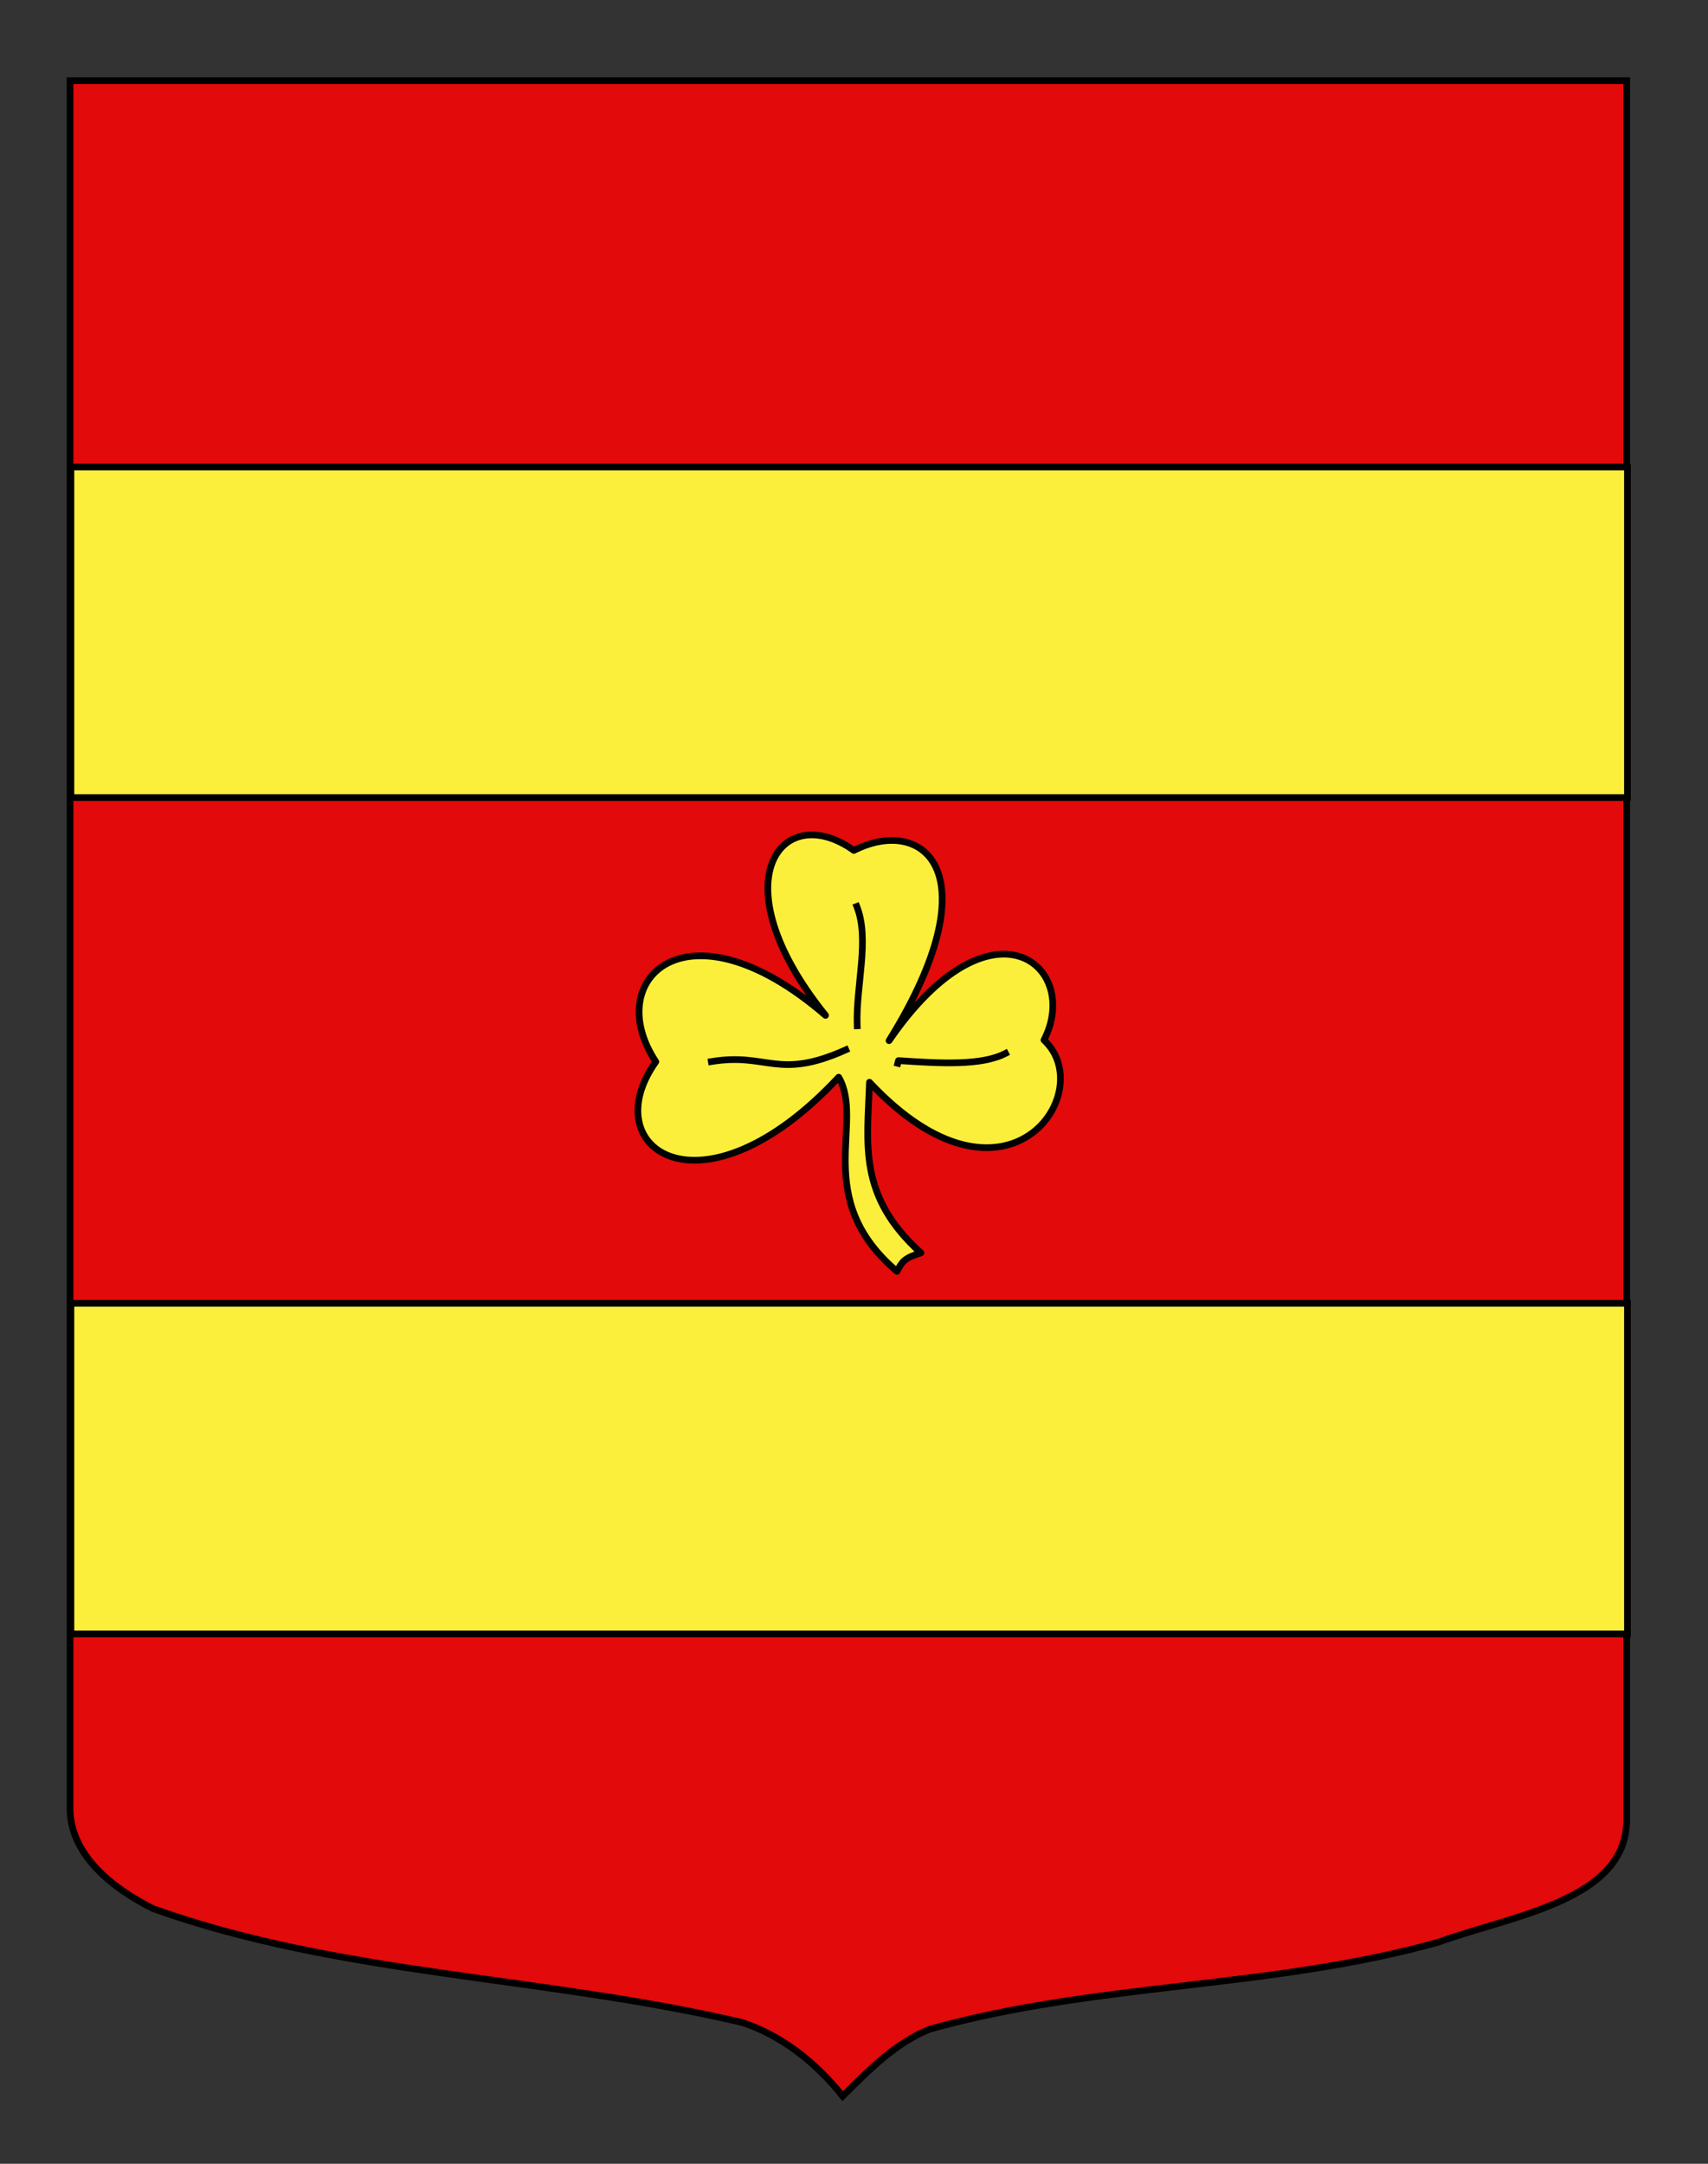 <?xml version="1.0" encoding="UTF-8"?>
<svg id="Calque_2" xmlns="http://www.w3.org/2000/svg" width="255.118" height="323.148" version="1.1" viewBox="0 0 255.118 323.148">
  <rect x="0" y="0" width="255.118" height="323.148" fill="#333333" stroke="none"/>
  <!-- Generator: Adobe Illustrator 29.4.0, SVG Export Plug-In . SVG Version: 2.1.0 Build 152)  -->
  <path id="Fond_ecu" d="M10.463,12.049h232.504v259.75c0,12.041-17.098,14.25-28.098,18.25-25,7-51,6-76,13-5,2-9,6-13,10-4-5-9-9-15-11-30-7-60-7-88-17-6-3-12.406-8-12.406-15V12.049h0Z" fill="#e20a0a" stroke="#000"/>
  <rect x="10.59" y="69.749" width="232.496" height="49.368" fill="#fcef3c" stroke="#000"/>
  <rect x="10.59" y="194.647" width="232.496" height="49.368" fill="#fcef3c" stroke="#000"/>
  <g id="Trefle">
    <path id="path3236" d="M132.796,155.413c15.422-22.458,28.796-11.038,23.137-.086,8.362,7.734-5.627,28.097-26.064,6.305-.306,9.281-1.762,16.961,7.68,25.48-2.533.805-2.764,1.267-3.57,2.764-12.895-10.938-4.777-22.348-8.71-29.004-20.378,21.882-36.59,10.744-27.312-2.306-8.22-12.427,4.786-24.665,25.352-6.926-16.213-20.104-6.497-32.317,4.228-24.632,10.398-5.264,20.858,3.248,5.258,28.408h0Z" fill="#fcef3c" stroke="#010202" stroke-linecap="square" stroke-linejoin="round"/>
    <path id="path3238" d="M150.183,157.32c-3.599,1.867-9.761,1.499-15.982,1.076l-.107.408h0" fill="#fcef3c" stroke="#010202" stroke-linecap="square" stroke-linejoin="round"/>
    <path id="path3240" d="M127.978,135.374c1.97,4.958-.163,11.836.056,17.822" fill="#fcef3c" stroke="#010202" stroke-linecap="square" stroke-linejoin="round"/>
    <path id="path3242" d="M126.333,156.786c-10.21,4.595-11.63.356-20.082,1.756" fill="#fcef3c" stroke="#010202" stroke-linecap="square" stroke-linejoin="round"/>
  </g>
</svg>